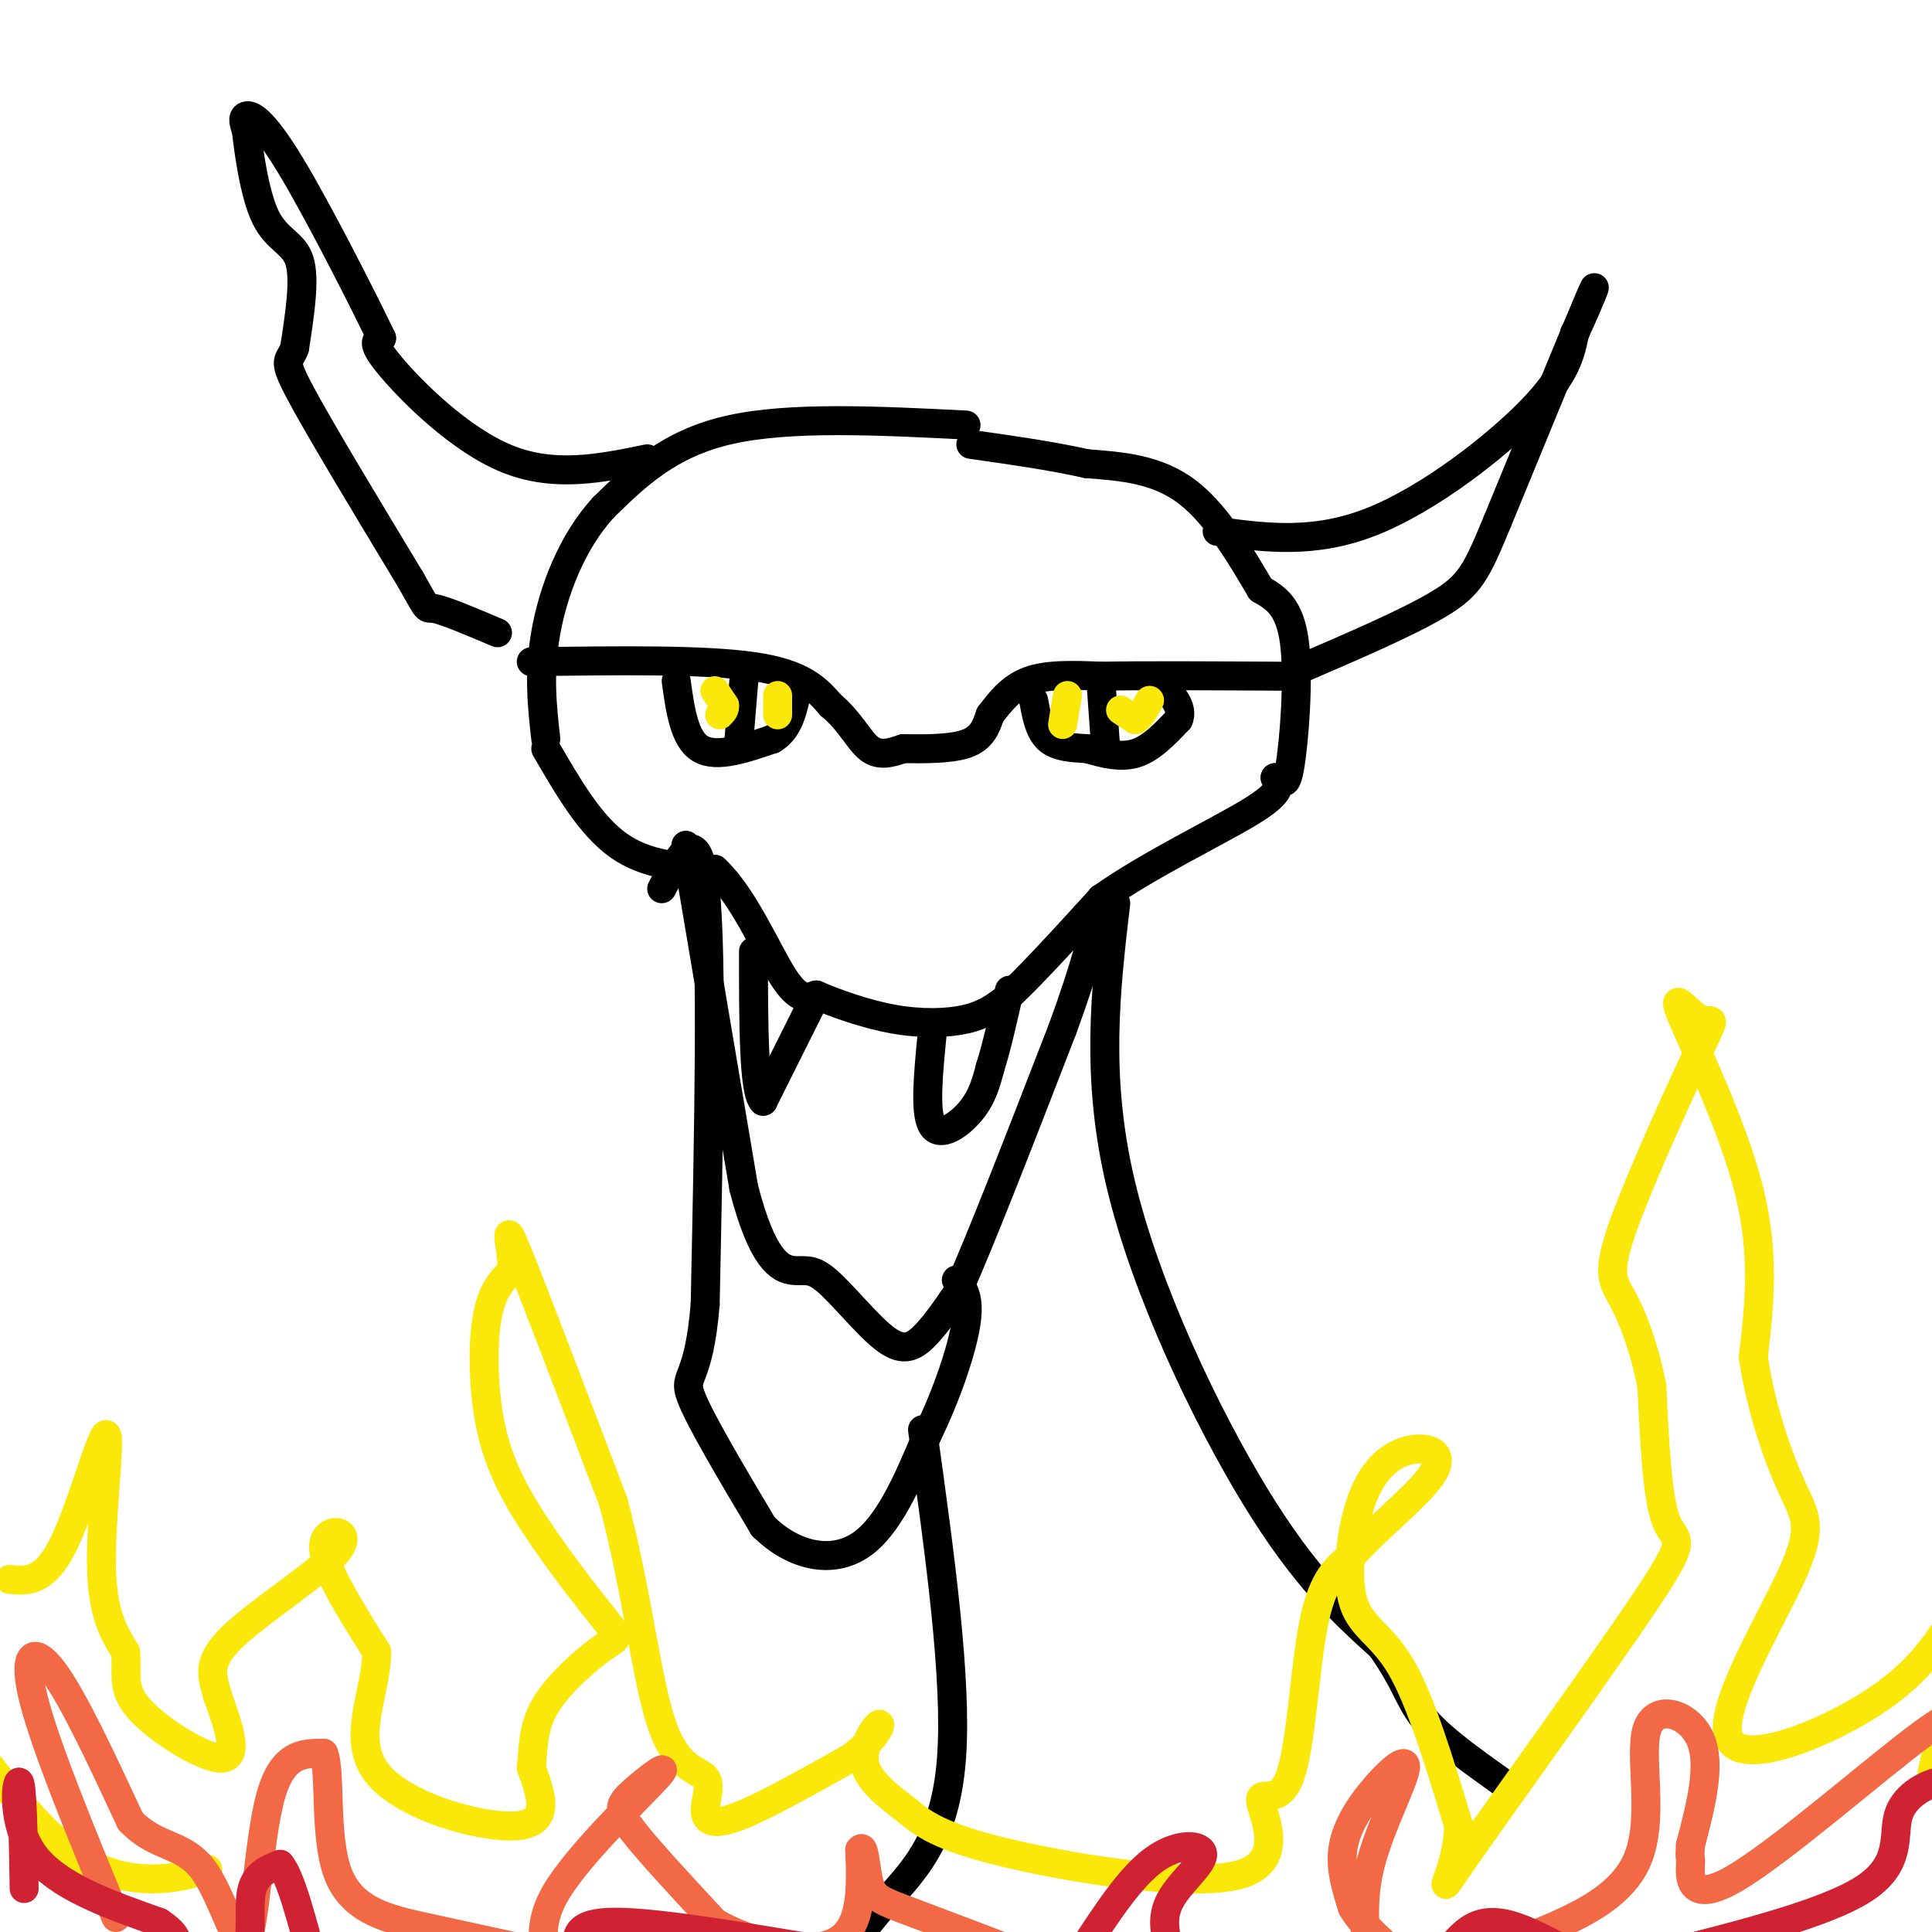 <svg viewBox='0 0 400 400' version='1.1' xmlns='http://www.w3.org/2000/svg' xmlns:xlink='http://www.w3.org/1999/xlink'><g fill='none' stroke='#000000' stroke-width='6' stroke-linecap='round' stroke-linejoin='round'><path d='M200,88c-18.250,-0.917 -36.500,-1.833 -49,1c-12.500,2.833 -19.250,9.417 -26,16'/><path d='M125,105c-6.711,7.289 -10.489,17.511 -12,26c-1.511,8.489 -0.756,15.244 0,22'/><path d='M113,155c4.583,7.917 9.167,15.833 15,20c5.833,4.167 12.917,4.583 20,5'/><path d='M148,180c5.911,5.489 10.689,16.711 14,22c3.311,5.289 5.156,4.644 7,4'/><path d='M169,206c3.905,1.702 10.167,3.958 16,5c5.833,1.042 11.238,0.869 15,0c3.762,-0.869 5.881,-2.435 8,-4'/><path d='M208,207c4.667,-4.167 12.333,-12.583 20,-21'/><path d='M228,186c9.778,-6.956 24.222,-13.844 31,-18c6.778,-4.156 5.889,-5.578 5,-7'/><path d='M264,161c1.310,-0.119 2.083,3.083 3,-2c0.917,-5.083 1.976,-18.452 1,-26c-0.976,-7.548 -3.988,-9.274 -7,-11'/><path d='M261,122c-3.489,-5.889 -8.711,-15.111 -15,-20c-6.289,-4.889 -13.644,-5.444 -21,-6'/><path d='M225,96c-7.500,-1.667 -15.750,-2.833 -24,-4'/><path d='M110,137c17.833,-0.250 35.667,-0.500 46,1c10.333,1.500 13.167,4.750 16,8'/><path d='M172,146c3.956,3.244 5.844,7.356 8,9c2.156,1.644 4.578,0.822 7,0'/><path d='M187,155c3.756,0.044 9.644,0.156 13,-1c3.356,-1.156 4.178,-3.578 5,-6'/><path d='M205,148c1.889,-2.444 4.111,-5.556 8,-7c3.889,-1.444 9.444,-1.222 15,-1'/><path d='M228,140c8.667,-0.167 22.833,-0.083 37,0'/><path d='M140,141c0.833,6.000 1.667,12.000 5,14c3.333,2.000 9.167,0.000 15,-2'/><path d='M160,153c3.333,-2.000 4.167,-6.000 5,-10'/><path d='M214,145c0.583,3.167 1.167,6.333 3,8c1.833,1.667 4.917,1.833 8,2'/><path d='M225,155c3.067,0.844 6.733,1.956 10,1c3.267,-0.956 6.133,-3.978 9,-7'/><path d='M244,149c1.000,-2.333 -1.000,-4.667 -3,-7'/><path d='M228,142c0.000,0.000 1.000,14.000 1,14'/><path d='M154,141c0.000,0.000 -1.000,12.000 -1,12'/><path d='M134,95c-9.622,1.978 -19.244,3.956 -29,0c-9.756,-3.956 -19.644,-13.844 -24,-19c-4.356,-5.156 -3.178,-5.578 -2,-6'/><path d='M79,70c-4.071,-8.440 -13.250,-26.542 -19,-36c-5.750,-9.458 -8.071,-10.274 -9,-10c-0.929,0.274 -0.464,1.637 0,3'/><path d='M51,27c0.476,4.214 1.667,13.250 4,18c2.333,4.750 5.810,5.214 7,9c1.190,3.786 0.095,10.893 -1,18'/><path d='M61,72c-0.956,3.067 -2.844,1.733 1,9c3.844,7.267 13.422,23.133 23,39'/><path d='M85,120c4.111,7.178 2.889,5.622 5,6c2.111,0.378 7.556,2.689 13,5'/><path d='M252,110c10.044,1.356 20.089,2.711 32,-2c11.911,-4.711 25.689,-15.489 33,-23c7.311,-7.511 8.156,-11.756 9,-16'/><path d='M326,69c2.911,-6.089 5.689,-13.311 3,-7c-2.689,6.311 -10.844,26.156 -19,46'/><path d='M310,108c-4.289,10.311 -5.511,13.089 -12,17c-6.489,3.911 -18.244,8.956 -30,14'/><path d='M142,175c0.000,0.000 12.000,71.000 12,71'/><path d='M154,246c3.863,14.900 7.521,16.650 10,17c2.479,0.350 3.778,-0.700 7,2c3.222,2.700 8.368,9.150 12,12c3.632,2.850 5.752,2.100 8,0c2.248,-2.100 4.624,-5.550 7,-9'/><path d='M198,268c4.833,-10.667 13.417,-32.833 22,-55'/><path d='M220,213c5.000,-13.667 6.500,-20.333 8,-27'/><path d='M137,184c3.750,-7.167 7.500,-14.333 9,0c1.500,14.333 0.750,50.167 0,86'/><path d='M146,270c-1.333,16.400 -4.667,14.400 -3,19c1.667,4.600 8.333,15.800 15,27'/><path d='M158,316c6.156,6.111 14.044,7.889 20,4c5.956,-3.889 9.978,-13.444 14,-23'/><path d='M192,297c4.044,-8.289 7.156,-17.511 8,-23c0.844,-5.489 -0.578,-7.244 -2,-9'/><path d='M168,208c0.000,0.000 -10.000,20.000 -10,20'/><path d='M158,228c-2.000,-1.833 -2.000,-16.417 -2,-31'/><path d='M193,214c-0.800,8.156 -1.600,16.311 0,19c1.600,2.689 5.600,-0.089 8,-3c2.400,-2.911 3.200,-5.956 4,-9'/><path d='M205,221c1.333,-4.167 2.667,-10.083 4,-16'/><path d='M231,187c-2.111,17.956 -4.222,35.911 1,58c5.222,22.089 17.778,48.311 28,65c10.222,16.689 18.111,23.844 26,31'/><path d='M286,341c5.333,7.578 5.667,11.022 9,15c3.333,3.978 9.667,8.489 16,13'/><path d='M191,296c3.600,25.933 7.200,51.867 6,68c-1.200,16.133 -7.200,22.467 -12,28c-4.800,5.533 -8.400,10.267 -12,15'/></g>
<g fill='none' stroke='#fae80b' stroke-width='6' stroke-linecap='round' stroke-linejoin='round'><path d='M43,387c-3.600,1.044 -7.200,2.089 -12,2c-4.800,-0.089 -10.800,-1.311 -17,-6c-6.200,-4.689 -12.600,-12.844 -19,-21'/><path d='M2,327c3.571,0.339 7.143,0.679 11,-7c3.857,-7.679 8.000,-23.375 9,-23c1.000,0.375 -1.143,16.821 -1,27c0.143,10.179 2.571,14.089 5,18'/><path d='M26,342c0.429,4.750 -1.000,7.625 3,12c4.000,4.375 13.429,10.250 17,10c3.571,-0.250 1.286,-6.625 -1,-13'/><path d='M45,351c-0.892,-3.724 -2.620,-6.534 3,-12c5.620,-5.466 18.590,-13.587 22,-18c3.410,-4.413 -2.740,-5.118 -3,-1c-0.260,4.118 5.370,13.059 11,22'/><path d='M78,342c0.012,8.262 -5.458,17.917 0,25c5.458,7.083 21.845,11.595 29,11c7.155,-0.595 5.077,-6.298 3,-12'/><path d='M110,366c0.476,-4.093 0.166,-8.326 3,-13c2.834,-4.674 8.812,-9.788 12,-12c3.188,-2.212 3.586,-1.521 0,-6c-3.586,-4.479 -11.157,-14.128 -16,-22c-4.843,-7.872 -6.958,-13.965 -8,-21c-1.042,-7.035 -1.012,-15.010 0,-20c1.012,-4.990 3.006,-6.995 5,-9'/><path d='M106,263c0.111,-4.600 -2.111,-11.600 1,-4c3.111,7.600 11.556,29.800 20,52'/><path d='M127,311c4.803,17.895 6.809,36.632 10,46c3.191,9.368 7.567,9.367 9,11c1.433,1.633 -0.076,4.901 0,7c0.076,2.099 1.736,3.028 7,1c5.264,-2.028 14.132,-7.014 23,-12'/><path d='M176,364c5.202,-3.798 6.708,-7.292 6,-7c-0.708,0.292 -3.631,4.369 -3,8c0.631,3.631 4.815,6.815 9,10'/><path d='M188,375c3.566,3.087 7.980,5.805 22,9c14.020,3.195 37.646,6.867 47,4c9.354,-2.867 4.435,-12.274 4,-15c-0.435,-2.726 3.614,1.228 6,-5c2.386,-6.228 3.110,-22.636 5,-32c1.890,-9.364 4.945,-11.682 8,-14'/><path d='M280,322c4.826,-5.387 12.890,-11.855 16,-16c3.110,-4.145 1.264,-5.967 -2,-6c-3.264,-0.033 -7.947,1.723 -11,8c-3.053,6.277 -4.476,17.075 -3,23c1.476,5.925 5.850,6.979 10,14c4.150,7.021 8.075,20.011 12,33'/><path d='M302,378c-0.147,9.797 -6.514,17.791 1,7c7.514,-10.791 28.907,-40.367 38,-54c9.093,-13.633 5.884,-11.324 4,-16c-1.884,-4.676 -2.442,-16.338 -3,-28'/><path d='M342,287c-1.572,-8.084 -4.001,-14.293 -6,-18c-1.999,-3.707 -3.567,-4.910 0,-15c3.567,-10.090 12.268,-29.065 16,-37c3.732,-7.935 2.495,-4.828 0,-6c-2.495,-1.172 -6.249,-6.623 -4,-1c2.249,5.623 10.500,22.321 14,36c3.500,13.679 2.250,24.340 1,35'/><path d='M363,281c1.647,11.003 5.265,21.012 8,27c2.735,5.988 4.589,7.956 0,18c-4.589,10.044 -15.620,28.166 -13,34c2.620,5.834 18.891,-0.619 29,-7c10.109,-6.381 14.054,-12.691 18,-19'/><path d='M405,334c2.167,2.333 -1.417,17.667 -5,33'/></g>
<g fill='none' stroke='#f26946' stroke-width='6' stroke-linecap='round' stroke-linejoin='round'><path d='M24,397c-7.267,-17.644 -14.533,-35.289 -17,-45c-2.467,-9.711 -0.133,-11.489 4,-6c4.133,5.489 10.067,18.244 16,31'/><path d='M27,377c5.372,5.702 10.801,4.456 15,10c4.199,5.544 7.169,17.877 9,15c1.831,-2.877 2.523,-20.965 5,-30c2.477,-9.035 6.738,-9.018 11,-9'/><path d='M67,363c1.583,3.667 0.042,17.333 3,25c2.958,7.667 10.417,9.333 18,11c7.583,1.667 15.292,3.333 23,5'/><path d='M111,404c3.123,-0.457 -0.569,-4.100 4,-12c4.569,-7.900 17.400,-20.056 21,-24c3.600,-3.944 -2.031,0.323 -5,3c-2.969,2.677 -3.277,3.765 0,8c3.277,4.235 10.138,11.618 17,19'/><path d='M148,398c7.978,4.689 19.422,6.911 25,4c5.578,-2.911 5.289,-10.956 5,-19'/><path d='M178,383c1.036,-1.583 1.125,3.958 2,7c0.875,3.042 2.536,3.583 9,6c6.464,2.417 17.732,6.708 29,11'/><path d='M283,404c-0.531,-5.804 -1.062,-11.608 1,-19c2.062,-7.392 6.718,-16.373 7,-19c0.282,-2.627 -3.809,1.100 -7,5c-3.191,3.900 -5.483,7.971 -6,12c-0.517,4.029 0.742,8.014 2,12'/><path d='M280,395c2.333,4.000 7.167,8.000 12,12'/><path d='M314,402c10.679,-4.202 21.357,-8.405 25,-17c3.643,-8.595 0.250,-21.583 2,-27c1.750,-5.417 8.643,-3.262 11,2c2.357,5.262 0.179,13.631 -2,22'/><path d='M350,382c-0.258,3.649 0.096,1.772 0,4c-0.096,2.228 -0.641,8.561 9,3c9.641,-5.561 29.469,-23.018 39,-30c9.531,-6.982 8.766,-3.491 8,0'/></g>
<g fill='none' stroke='#cf2233' stroke-width='6' stroke-linecap='round' stroke-linejoin='round'><path d='M5,391c-0.178,-10.644 -0.356,-21.289 -1,-22c-0.644,-0.711 -1.756,8.511 3,15c4.756,6.489 15.378,10.244 26,14'/><path d='M33,398c4.440,2.989 2.541,3.461 5,5c2.459,1.539 9.278,4.145 12,2c2.722,-2.145 1.349,-9.041 2,-13c0.651,-3.959 3.325,-4.979 6,-6'/><path d='M58,386c2.167,2.500 4.583,11.750 7,21'/><path d='M120,405c-0.833,-3.333 -1.667,-6.667 6,-7c7.667,-0.333 23.833,2.333 40,5'/><path d='M166,403c8.000,1.333 8.000,2.167 8,3'/><path d='M224,404c4.994,-7.690 9.988,-15.381 15,-19c5.012,-3.619 10.042,-3.167 10,-1c-0.042,2.167 -5.155,6.048 -7,10c-1.845,3.952 -0.423,7.976 1,12'/><path d='M299,405c1.844,-2.378 3.689,-4.756 6,-6c2.311,-1.244 5.089,-1.356 9,0c3.911,1.356 8.956,4.178 14,7'/><path d='M343,405c17.589,-4.435 35.179,-8.869 43,-14c7.821,-5.131 5.875,-10.958 7,-15c1.125,-4.042 5.321,-6.298 8,-7c2.679,-0.702 3.839,0.149 5,1'/><path d='M404,397c0.000,0.000 -1.000,4.000 -1,4'/></g>
<g fill='none' stroke='#fae80b' stroke-width='6' stroke-linecap='round' stroke-linejoin='round'><path d='M148,143c0.000,0.000 2.000,3.000 2,3'/><path d='M150,146c0.167,0.833 -0.417,1.417 -1,2'/><path d='M161,144c0.000,0.000 0.000,4.000 0,4'/><path d='M221,144c0.000,0.000 -1.000,6.000 -1,6'/><path d='M232,147c0.000,0.000 3.000,2.000 3,2'/><path d='M235,149c1.000,-0.333 2.000,-2.167 3,-4'/></g>
</svg>